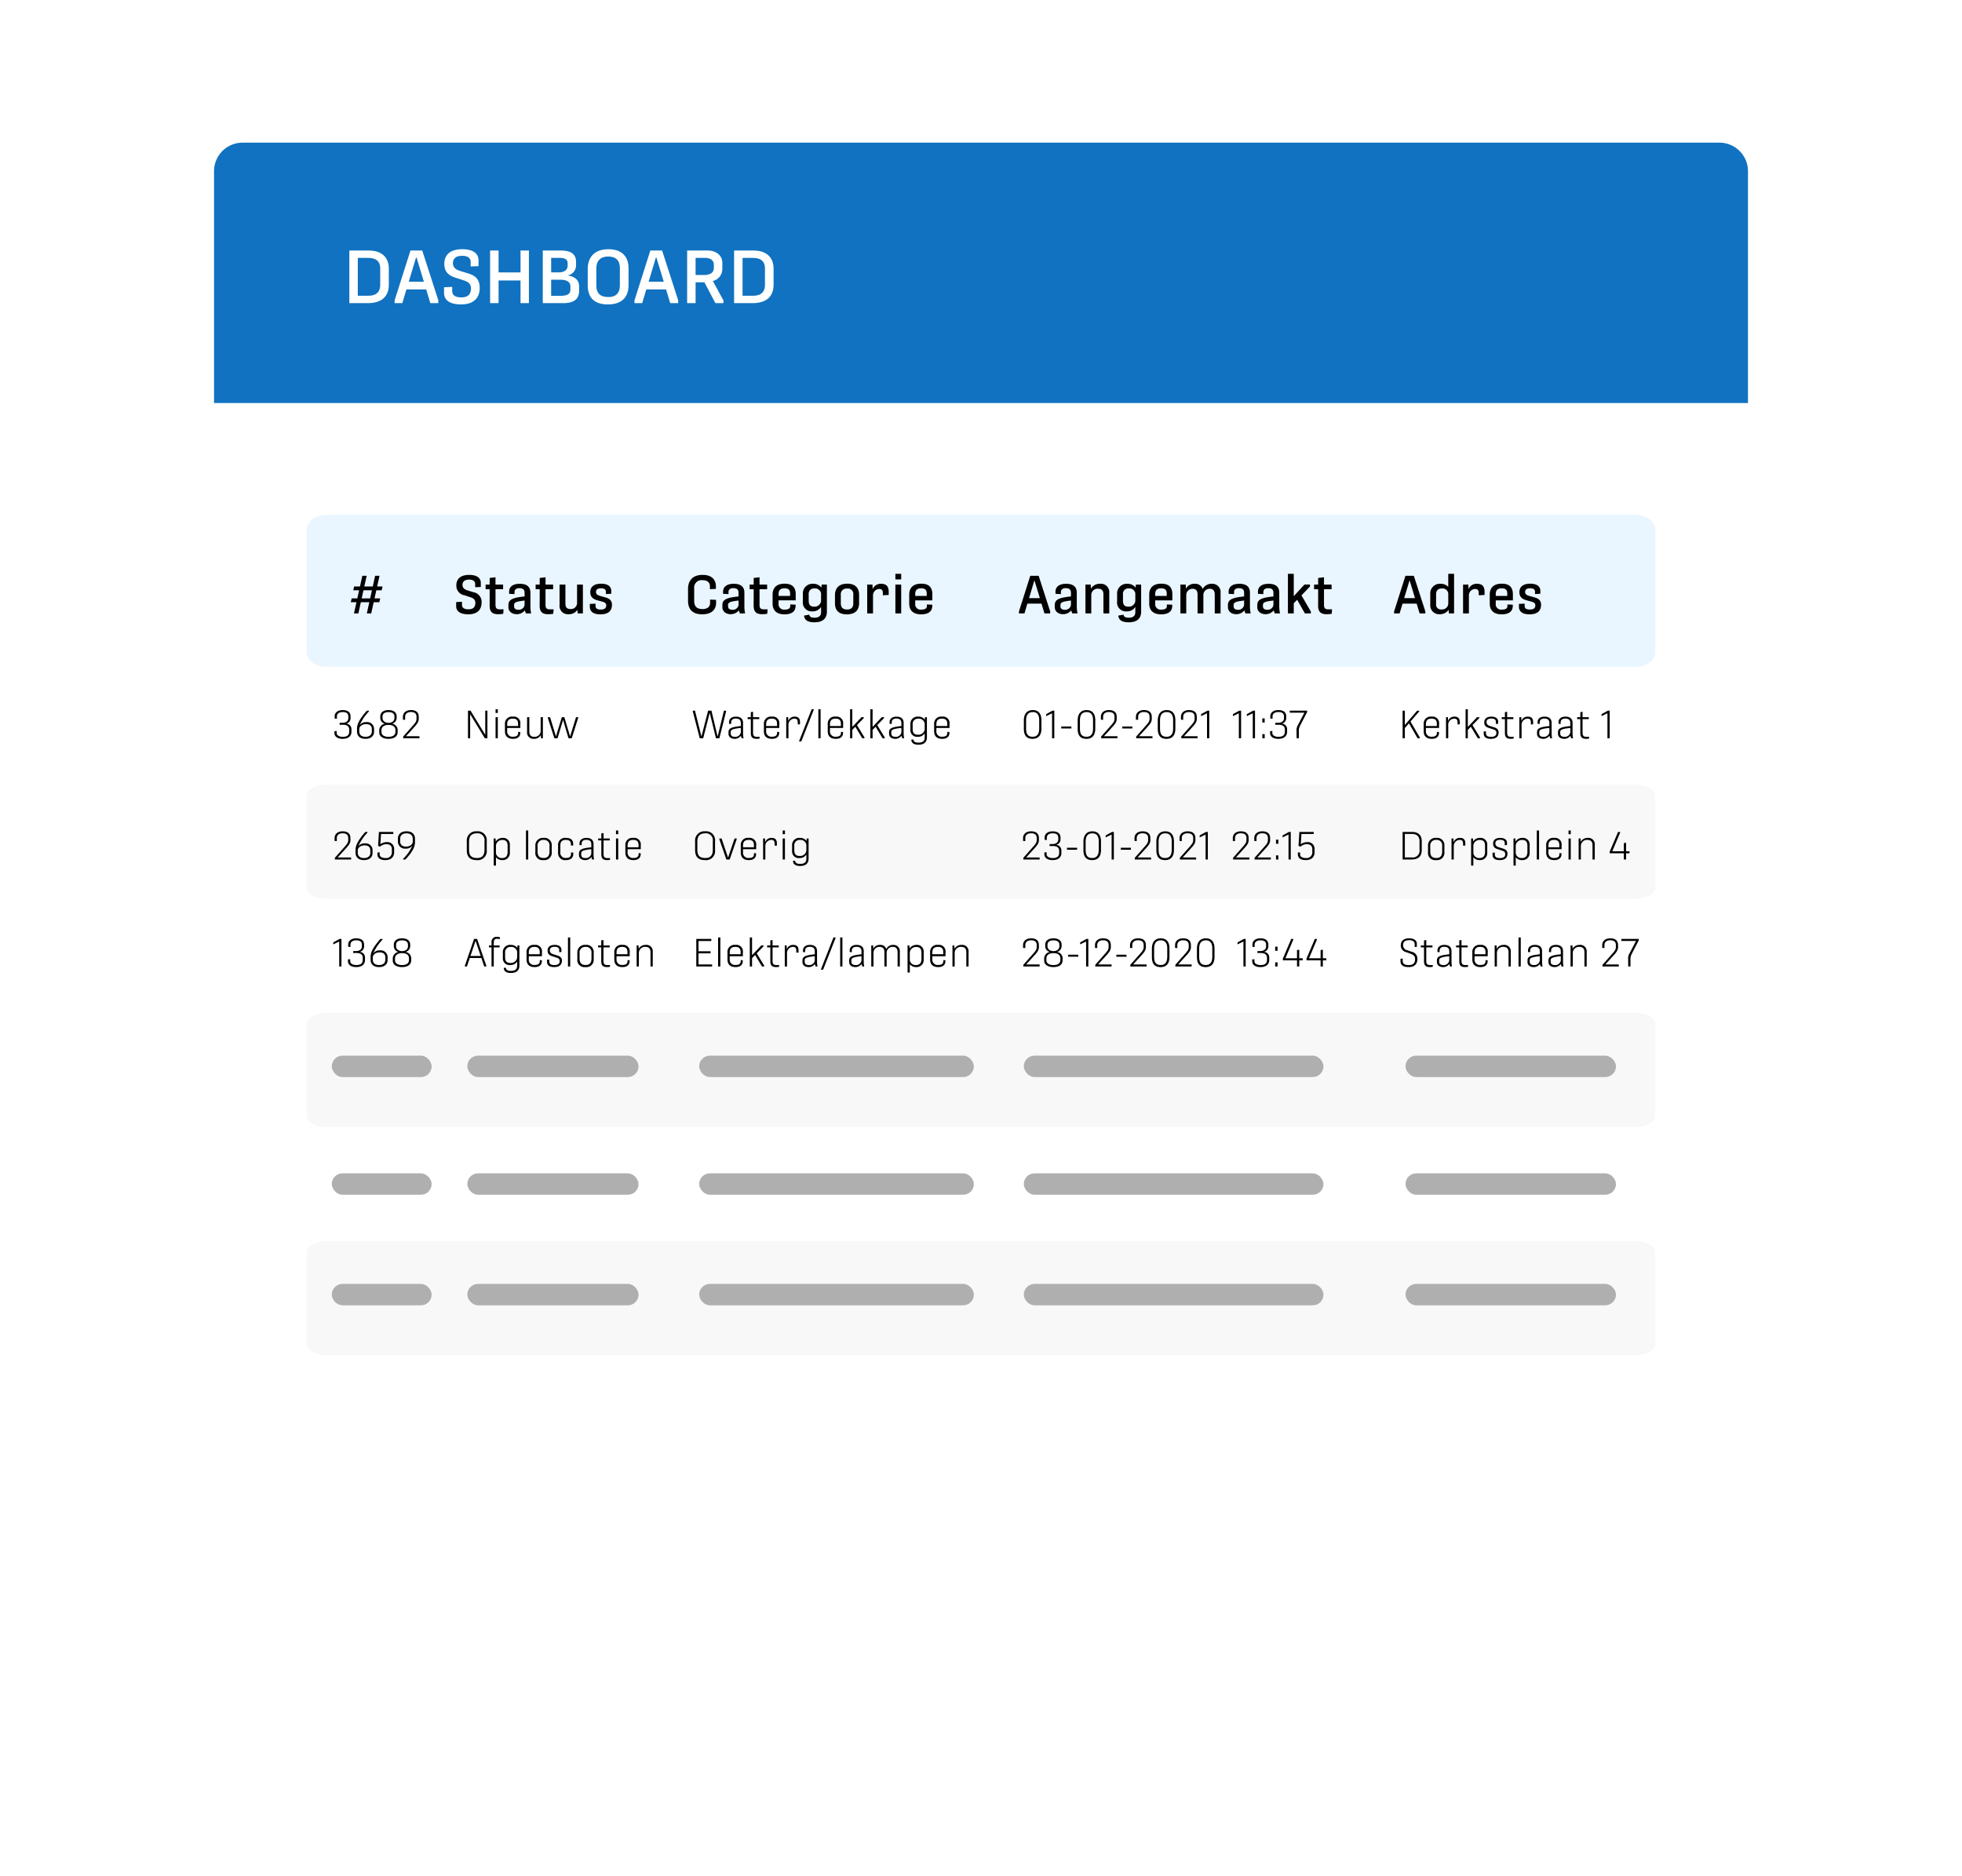 <svg xmlns="http://www.w3.org/2000/svg" xmlns:xlink="http://www.w3.org/1999/xlink" width="550" height="526" viewBox="0 0 550 526">
  <defs>
    <filter id="Rectangle_19" x="0" y="0" width="550" height="526" filterUnits="userSpaceOnUse">
      <feOffset dy="20" input="SourceAlpha"/>
      <feGaussianBlur stdDeviation="20" result="blur"/>
      <feFlood flood-opacity="0.161"/>
      <feComposite operator="in" in2="blur"/>
      <feComposite in="SourceGraphic"/>
    </filter>
  </defs>
  <g id="Sign_in" data-name="Sign in" transform="translate(-100 -1415)">
    <g transform="matrix(1, 0, 0, 1, 100, 1415)" filter="url(#Rectangle_19)">
      <rect id="Rectangle_19-2" data-name="Rectangle 19" width="430" height="406" rx="8" transform="translate(60 40)" fill="#fff"/>
    </g>
    <path id="Rectangle_18" data-name="Rectangle 18" d="M8,0H422a8,8,0,0,1,8,8V73H0V8A8,8,0,0,1,8,0Z" transform="translate(160 1455)" fill="#1072c0"/>
    <path id="DASHBOARD" d="M7.056,0C11.7,0,13-2.541,13-5.208V-9.66c0-2.667-1.449-5.1-5.754-5.1H1.932V0Zm.126-12.684c2.457,0,3.4,1.155,3.4,2.961v4.536c0,1.953-.966,3.108-3.36,3.108H4.3V-12.7ZM16.779,0l1.155-3.843h5.544L24.633,0H26.88V-.777L22.365-14.763h-3.3L14.616-.756V0Zm3.843-12.789h.147l2.058,6.783H18.585Zm17.85,8.547c0-2.5-1.26-3.486-3.171-4.074L32.97-9.03c-1.323-.42-2.016-1.071-2-2.247.021-1.092.693-1.995,2.6-1.995,1.848,0,2.373.882,2.373,1.722v1.26l2.205-.084v-1.638c0-1.449-.966-3.108-4.557-3.108s-5.04,1.743-5.04,4.1c0,1.974.924,3.192,3.129,3.885L34-6.384c1.365.441,2.016,1.008,2.016,2.289,0,1.218-.5,2.478-2.667,2.478-2.1,0-2.583-.882-2.583-1.827V-4.557l-2.289.1V-2.9c0,1.449.819,3.255,4.809,3.255,3.653,0,5.186-1.993,5.186-4.6ZM43.764,0V-6.363h6.153V0h2.352V-14.763H49.917V-8.61H43.764v-6.153H41.391V0ZM61.908,0c2.394,0,4.431-.756,4.431-3.4V-4.7c0-1.848-1.281-2.751-3.087-3.045v-.063a2.834,2.834,0,0,0,2.226-2.835v-.966c0-2.184-1.491-3.15-4.3-3.15H56.154V0Zm-1.26-12.7c1.743,0,2.478.378,2.478,1.575v.609c0,1.008-.693,1.89-2.52,1.89h-2.1V-12.7Zm.42,6.132c2.079,0,2.835.819,2.835,1.89v.8c0,1.512-1.134,1.827-3,1.827h-2.4V-6.573ZM80.2-5.082v-4.7c0-2.709-1.344-5.334-5.628-5.334-4.41,0-5.817,2.772-5.817,5.523V-5c0,2.919,1.344,5.355,5.628,5.355C78.981.357,80.2-2.373,80.2-5.082Zm-9.03.042V-9.7c0-1.995.945-3.36,3.339-3.36,2.436,0,3.255,1.407,3.255,3.234v4.809c0,1.932-.861,3.3-3.192,3.3-2.479-.005-3.4-1.183-3.4-3.323ZM84.021,0l1.155-3.843H90.72L91.875,0h2.247V-.777L89.607-14.763h-3.3L81.858-.756V0Zm3.843-12.789h.147l2.058,6.783H85.827ZM106.806,0V-.756l-2.982-5.46a3.449,3.449,0,0,0,2.667-3.4v-1.638c0-2.163-1.722-3.507-4.221-3.507H96.621V0h2.373V-5.838h2.478L104.538,0ZM98.994-12.7h2.52c1.743,0,2.6.777,2.6,1.911v.882c0,1.554-1.344,2.016-2.751,2.016H98.994ZM114.912,0c4.641,0,5.943-2.541,5.943-5.208V-9.66c0-2.667-1.449-5.1-5.754-5.1h-5.313V0Zm.126-12.684c2.457,0,3.4,1.155,3.4,2.961v4.536c0,1.953-.966,3.108-3.36,3.108h-2.919V-12.7Z" transform="translate(196 1500)" fill="#fff"/>
    <g id="Sign_in-2" data-name="Sign in" transform="translate(202 -5)">
      <g id="table" transform="translate(-202 8)">
        <path id="Path_1295" data-name="Path 1295" d="M5.447,0H372.592c3.008,0,5.447,1.836,5.447,4.1V38.548c0,2.265-2.439,4.1-5.447,4.1H5.447C2.439,42.648,0,40.812,0,38.548V4.1C0,1.836,2.439,0,5.447,0Z" transform="translate(185.98 1556.352)" fill="#eaf6ff"/>
        <path id="_Status_Categorie_Aangemaakt_Adres" data-name="#      Status      Categorie       Aangemaakt     Adres" d="M2.46,0l.69-3.135H5.52L4.83,0H6.06l.69-3.135H8.34l.24-1.08H6.99l.5-2.265H9l.24-1.08H7.725l.66-2.985H7.155L6.495-7.56H4.125l.66-2.985H3.57L2.91-7.56H1.275l-.24,1.08H2.67L2.16-4.215H.585L.33-3.135H1.92L1.23,0Zm.93-4.215.5-2.265H6.26l-.5,2.265ZM37-3.03a2.721,2.721,0,0,0-2.26-2.91l-1.665-.51c-.945-.3-1.44-.765-1.425-1.605.015-.78.5-1.425,1.86-1.425,1.32,0,1.695.63,1.695,1.23v.9l1.575-.06V-8.58c0-1.035-.69-2.22-3.255-2.22s-3.6,1.245-3.6,2.925A2.682,2.682,0,0,0,32.16-5.1l1.65.54c.975.315,1.44.72,1.44,1.635,0,.87-.36,1.77-1.9,1.77-1.5,0-1.845-.63-1.845-1.305v-.8l-1.635.075v1.11c0,1.035.585,2.325,3.435,2.325C35.91.255,37-1.17,37-3.03ZM43.065.1l.1-1.245H42.12c-.855,0-1.215-.315-1.215-1.245v-4.4h2.13v-1.3H40.9V-10.14l-1.635.2v1.86H38.13v1.3h1.14l-.015,4.59c0,1.38.42,2.415,2.385,2.415a9.207,9.207,0,0,0,1.425-.12ZM50.9,0a9.355,9.355,0,0,1-.21-1.95v-3.9c0-1.23-.615-2.46-2.97-2.46-1.965,0-3,.855-3,2.22v.6l1.515.075v-.6c0-.63.435-1.065,1.365-1.065,1.155,0,1.455.57,1.455,1.3v1.02c-3.375.345-4.53.885-4.53,2.4v.645c0,.96.765,1.935,2.385,1.935A2.924,2.924,0,0,0,49.14-.855,4.766,4.766,0,0,0,49.425,0ZM46.11-1.965V-2.4c0-.78.93-.975,2.94-1.215v1.26A1.621,1.621,0,0,1,47.37-1.02C46.455-1.02,46.11-1.44,46.11-1.965ZM57.09.1l.1-1.245H56.14c-.855,0-1.215-.315-1.215-1.245v-4.4h2.13v-1.3H54.93V-10.14l-1.635.2v1.86h-1.14v1.3H53.3L53.28-2.19c0,1.38.42,2.415,2.385,2.415A9.207,9.207,0,0,0,57.09.1ZM63.855-1l.09,1H65.4V-8.085H63.765v5.22A1.705,1.705,0,0,1,63.2-1.659a1.7,1.7,0,0,1-1.262.429c-1.245,0-1.44-.72-1.44-1.635v-5.22H58.86v5.67a2.34,2.34,0,0,0,.633,1.933A2.34,2.34,0,0,0,61.4.225,2.8,2.8,0,0,0,63.855-1Zm9.69-1.44c0-1.065-.54-1.68-1.8-2.04l-1.5-.42c-.735-.21-1.17-.48-1.17-1.125,0-.57.33-1.02,1.41-1.02.96,0,1.365.36,1.365.975v.645l1.5-.09v-.84c0-1.035-.765-1.98-2.835-1.98-1.965,0-3.045.87-3.045,2.355,0,1.035.42,1.86,1.92,2.28l1.41.39c.87.24,1.14.51,1.14,1.08,0,.615-.345,1.14-1.5,1.14-1.215,0-1.5-.4-1.5-1.11v-.54l-1.6.075v.78c0,1.02.585,2.145,2.97,2.145,2.26,0,3.235-1.025,3.235-2.7Zm29.19-.435v-.93l-1.68-.075v.915c0,.8-.435,1.74-2.1,1.74-1.725,0-2.355-.84-2.355-2.34v-3.44a2.07,2.07,0,0,1,.595-1.726,2.07,2.07,0,0,1,1.73-.584c1.74,0,2.085.975,2.085,1.755v.76l1.68-.075v-.69c0-1.41-.69-3.24-3.735-3.24-3.12,0-4.08,1.98-4.08,3.945v3.3c0,2.07.93,3.81,3.96,3.81,3.255.005,3.9-1.945,3.9-3.13ZM110.88,0a9.354,9.354,0,0,1-.21-1.95v-3.9c0-1.23-.615-2.46-2.97-2.46-1.965,0-3,.855-3,2.22v.6l1.515.075v-.6c0-.63.435-1.065,1.365-1.065,1.155,0,1.455.57,1.455,1.3v1.02c-3.375.345-4.53.885-4.53,2.4v.645c0,.96.765,1.935,2.385,1.935a2.924,2.924,0,0,0,2.235-1.08A4.766,4.766,0,0,0,109.41,0ZM106.1-1.965V-2.4c0-.78.93-.975,2.94-1.215v1.26a1.621,1.621,0,0,1-1.68,1.335C106.44-1.02,106.1-1.44,106.1-1.965ZM117.08.1l.1-1.245h-1.05c-.855,0-1.215-.315-1.215-1.245V-6.78h2.13v-1.3h-2.13V-10.14l-1.635.2v1.86h-1.14v1.3h1.14l-.015,4.59c0,1.38.42,2.415,2.385,2.415A9.207,9.207,0,0,0,117.075.1Zm7.95-2.22v-.33l-1.5-.075v.4c0,.6-.315,1.05-1.545,1.05a1.516,1.516,0,0,1-1.291-.423,1.516,1.516,0,0,1-.434-1.287v-.88h4.8V-5.385c0-1.755-.795-2.955-3.12-2.955-2.385,0-3.36,1.29-3.36,3.03V-2.7c0,1.44.72,2.955,3.345,2.955,2.23,0,3.1-.99,3.1-2.37Zm-4.77-3.27c0-1.005.345-1.65,1.71-1.65,1.185,0,1.515.615,1.515,1.425v.71H120.26Zm12-1.845a2.823,2.823,0,0,0-2.34-1.08,2.706,2.706,0,0,0-2.1.818,2.706,2.706,0,0,0-.753,2.122v2.01a2.471,2.471,0,0,0,.655,2.025,2.471,2.471,0,0,0,1.985.765,2.764,2.764,0,0,0,2.46-1.245V-.39c0,.93-.435,1.59-1.845,1.59-1,0-1.35-.255-1.47-.855l-1.47.27c.15,1.05.765,1.875,2.94,1.875,2.715,0,3.48-1.455,3.48-2.97V-8.085h-1.47ZM128.7-3.57V-5.355a1.482,1.482,0,0,1,.414-1.214,1.482,1.482,0,0,1,1.206-.436,1.693,1.693,0,0,1,1.845,1.365v2.19a1.828,1.828,0,0,1-1.9,1.56C128.955-1.86,128.7-2.7,128.7-3.57Zm14.13.66V-5.25c0-1.455-.675-3.09-3.33-3.09-2.7,0-3.435,1.71-3.435,3.2v2.3c0,1.59.69,3.1,3.33,3.1,2.835,0,3.435-1.7,3.435-3.17Zm-5.13.03v-2.3a1.6,1.6,0,0,1,.456-1.329,1.6,1.6,0,0,1,1.329-.456,1.515,1.515,0,0,1,1.288.434A1.515,1.515,0,0,1,141.2-5.24v2.37c0,.96-.36,1.77-1.71,1.77S137.7-1.785,137.7-2.88ZM146.73,0V-4.965a1.788,1.788,0,0,1,.475-1.319,1.788,1.788,0,0,1,1.28-.571c.765,0,1.005.4,1.005,1.23v.54l1.635-.09v-.87c0-1.26-.435-2.265-2.13-2.265a2.443,2.443,0,0,0-2.37,1.5l-.045-1.275H145.1V0Zm7.9-9.54V-11.1H153v1.56Zm0,9.54V-8.085H153V0Zm8.7-2.115v-.33l-1.5-.075v.4c0,.6-.315,1.05-1.545,1.05a1.516,1.516,0,0,1-1.291-.423,1.516,1.516,0,0,1-.434-1.287v-.88h4.8V-5.385c0-1.755-.795-2.955-3.12-2.955-2.385,0-3.36,1.29-3.36,3.03V-2.7c0,1.44.72,2.955,3.345,2.955,2.24,0,3.11-.99,3.11-2.37Zm-4.77-3.27c0-1.005.345-1.65,1.71-1.65,1.185,0,1.515.615,1.515,1.425v.71H158.56ZM189.18,0,190-2.745h3.96L194.79,0h1.6V-.555l-3.225-9.99H190.81L187.635-.54V0Zm2.745-9.135h.1L193.5-4.29h-3.03ZM204.06,0a9.355,9.355,0,0,1-.21-1.95v-3.9c0-1.23-.615-2.46-2.97-2.46-1.965,0-3,.855-3,2.22v.6l1.515.075v-.6c0-.63.435-1.065,1.365-1.065,1.155,0,1.455.57,1.455,1.3v1.02c-3.375.345-4.53.885-4.53,2.4v.645c0,.96.765,1.935,2.385,1.935A2.924,2.924,0,0,0,202.3-.855,4.767,4.767,0,0,0,202.59,0Zm-4.785-1.965V-2.4c0-.78.93-.975,2.94-1.215v1.26a1.621,1.621,0,0,1-1.68,1.335C199.62-1.02,199.275-1.44,199.275-1.965ZM207.915,0V-5.25a1.767,1.767,0,0,1,.591-1.238,1.767,1.767,0,0,1,1.3-.442c1.29,0,1.515.81,1.515,1.665V0h1.635V-5.685a2.351,2.351,0,0,0-.652-1.928,2.351,2.351,0,0,0-1.913-.7,2.843,2.843,0,0,0-2.58,1.38l-.045-1.155H206.28V0ZM220.35-7.23a2.823,2.823,0,0,0-2.34-1.08,2.706,2.706,0,0,0-2.1.818,2.706,2.706,0,0,0-.753,2.122v2.01a2.471,2.471,0,0,0,.655,2.025A2.471,2.471,0,0,0,217.8-.57a2.764,2.764,0,0,0,2.46-1.245V-.39c0,.93-.435,1.59-1.845,1.59-1,0-1.35-.255-1.47-.855l-1.47.27c.15,1.05.765,1.875,2.94,1.875,2.715,0,3.48-1.455,3.48-2.97V-8.085h-1.47ZM216.8-3.57V-5.355a1.482,1.482,0,0,1,.414-1.214,1.482,1.482,0,0,1,1.206-.436A1.693,1.693,0,0,1,220.26-5.64v2.19a1.828,1.828,0,0,1-1.9,1.56c-1.31.03-1.565-.81-1.565-1.68ZM230.61-2.115v-.33l-1.5-.075v.4c0,.6-.315,1.05-1.545,1.05a1.516,1.516,0,0,1-1.291-.423,1.516,1.516,0,0,1-.434-1.287v-.88h4.8V-5.385c0-1.755-.795-2.955-3.12-2.955-2.385,0-3.36,1.29-3.36,3.03V-2.7c0,1.44.72,2.955,3.345,2.955C229.74.255,230.61-.735,230.61-2.115Zm-4.77-3.27c0-1.005.345-1.65,1.71-1.65,1.185,0,1.515.615,1.515,1.425v.71H225.84ZM234.54,0V-5.2a1.746,1.746,0,0,1,.538-1.225,1.746,1.746,0,0,1,1.247-.485c1.14,0,1.38.81,1.38,1.635V0h1.635V-5.2a1.736,1.736,0,0,1,.535-1.228,1.736,1.736,0,0,1,1.25-.482c1.155,0,1.4.81,1.4,1.665V0h1.635V-5.685a2.33,2.33,0,0,0-.611-1.893A2.33,2.33,0,0,0,241.7-8.31a2.782,2.782,0,0,0-2.55,1.47,2.2,2.2,0,0,0-2.265-1.47,2.621,2.621,0,0,0-2.445,1.38l-.045-1.155H232.9V0ZM252.6,0a9.355,9.355,0,0,1-.21-1.95v-3.9c0-1.23-.615-2.46-2.97-2.46-1.965,0-3,.855-3,2.22v.6l1.515.075v-.6c0-.63.435-1.065,1.365-1.065,1.155,0,1.455.57,1.455,1.3v1.02c-3.375.345-4.53.885-4.53,2.4v.645c0,.96.765,1.935,2.385,1.935a2.924,2.924,0,0,0,2.235-1.08A4.768,4.768,0,0,0,251.13,0Zm-4.785-1.965V-2.4c0-.78.93-.975,2.94-1.215v1.26a1.621,1.621,0,0,1-1.68,1.335C248.16-1.02,247.815-1.44,247.815-1.965ZM260.82,0a9.354,9.354,0,0,1-.21-1.95v-3.9c0-1.23-.615-2.46-2.97-2.46-1.965,0-3,.855-3,2.22v.6l1.515.075v-.6c0-.63.435-1.065,1.365-1.065,1.155,0,1.455.57,1.455,1.3v1.02c-3.375.345-4.53.885-4.53,2.4v.645c0,.96.765,1.935,2.385,1.935a2.924,2.924,0,0,0,2.235-1.08A4.766,4.766,0,0,0,259.35,0Zm-4.785-1.965V-2.4c0-.78.93-.975,2.94-1.215v1.26A1.621,1.621,0,0,1,257.3-1.02C256.38-1.02,256.035-1.44,256.035-1.965Zm13.185-5.58V-8.1h-1.545l-3,3.27V-11.1H263.04V0h1.635V-2.85l.96-.975L267.8,0h1.665V-.54L266.84-5.055Zm6.09,7.65.105-1.245h-1.05c-.855,0-1.215-.315-1.215-1.245v-4.4h2.13v-1.3h-2.13V-10.14l-1.635.2v1.86h-1.14v1.3h1.14L271.5-2.19c0,1.38.42,2.415,2.385,2.415a9.207,9.207,0,0,0,1.425-.12ZM294.345,0l.825-2.745h3.96L299.955,0h1.605V-.555l-3.225-9.99H295.98L292.8-.54V0Zm2.745-9.135h.1l1.47,4.845h-3.03ZM308.085-1l.09,1h1.44V-11.1H307.98v3.66a2.846,2.846,0,0,0-2.145-.87,2.7,2.7,0,0,0-2.124.793,2.7,2.7,0,0,0-.771,2.132v2.91a2.5,2.5,0,0,0,.733,1.989,2.5,2.5,0,0,0,2,.711A2.948,2.948,0,0,0,308.085-1Zm-3.51-1.65V-5.29c0-1.065.435-1.71,1.71-1.71a1.59,1.59,0,0,1,1.7,1.455V-2.62a1.737,1.737,0,0,1-1.9,1.5,1.346,1.346,0,0,1-1.139-.39,1.346,1.346,0,0,1-.371-1.145ZM313.77,0V-4.965a1.788,1.788,0,0,1,.475-1.319,1.788,1.788,0,0,1,1.28-.571c.765,0,1.005.4,1.005,1.23v.54l1.635-.09v-.87c0-1.26-.435-2.265-2.13-2.265a2.443,2.443,0,0,0-2.37,1.5l-.045-1.275h-1.485V0Zm12.3-2.115v-.33l-1.5-.075v.4c0,.6-.315,1.05-1.545,1.05a1.516,1.516,0,0,1-1.291-.423A1.516,1.516,0,0,1,321.3-2.78v-.88h4.8V-5.385c0-1.755-.8-2.955-3.12-2.955-2.385,0-3.36,1.29-3.36,3.03V-2.7c0,1.44.72,2.955,3.345,2.955,2.235,0,3.105-.99,3.105-2.37Zm-4.77-3.27c0-1.005.345-1.65,1.71-1.65,1.185,0,1.515.615,1.515,1.425v.71H321.3ZM334-2.445c0-1.065-.54-1.68-1.8-2.04l-1.5-.42c-.735-.21-1.17-.48-1.17-1.125,0-.57.33-1.02,1.41-1.02.96,0,1.365.36,1.365.975v.645l1.5-.09v-.84c0-1.035-.765-1.98-2.835-1.98-1.965,0-3.045.87-3.045,2.355,0,1.035.42,1.86,1.92,2.28l1.41.39c.87.24,1.14.51,1.14,1.08,0,.615-.345,1.14-1.5,1.14-1.215,0-1.5-.4-1.5-1.11v-.54l-1.6.075v.78c0,1.02.585,2.145,2.97,2.145,2.26,0,3.235-1.02,3.235-2.7Z" transform="translate(198 1584)"/>
        <path id="Path_1292" data-name="Path 1292" d="M5.447,0H372.592c3.008,0,5.447,1.378,5.447,3.077V28.923c0,1.7-2.439,3.077-5.447,3.077H5.447C2.439,32,0,30.622,0,28.923V3.077C0,1.378,2.439,0,5.447,0Z" transform="translate(185.98 1632)" fill="#f8f8f8"/>
        <path id="Path_1293" data-name="Path 1293" d="M5.447,0H372.592c3.008,0,5.447,1.378,5.447,3.077V28.923c0,1.7-2.439,3.077-5.447,3.077H5.447C2.439,32,0,30.622,0,28.923V3.077C0,1.378,2.439,0,5.447,0Z" transform="translate(185.98 1696)" fill="#f8f8f8"/>
        <path id="Path_1294" data-name="Path 1294" d="M5.447,0H372.592c3.008,0,5.447,1.378,5.447,3.077V28.923c0,1.7-2.439,3.077-5.447,3.077H5.447C2.439,32,0,30.622,0,28.923V3.077C0,1.378,2.439,0,5.447,0Z" transform="translate(185.98 1760)" fill="#f8f8f8"/>
        <path id="_3682" data-name="3682" d="M5.522-1.837v-.649A1.555,1.555,0,0,0,4.07-4.1v-.022a1.524,1.524,0,0,0,1.2-1.463v-.539c0-.858-.429-1.771-2.233-1.771-1.43,0-2.222.77-2.222,1.749v.627l.627.044v-.66c0-.627.473-1.21,1.628-1.21,1.21,0,1.584.506,1.584,1.32v.385c0,.7-.517,1.309-1.628,1.309H2.233l-.044.55h.935c1.353,0,1.771.583,1.771,1.386v.473C4.895-.976,4.455-.4,3.069-.4,2.09-.4,1.375-.822,1.375-1.482v-.55l-.627.044v.506c0,.968.814,1.65,2.3,1.65C4.95.165,5.522-.88,5.522-1.837Zm6.336.033v-.737a1.918,1.918,0,0,0-.62-1.491A1.918,1.918,0,0,0,9.7-4.521a2.1,2.1,0,0,0-1.881.88,12.86,12.86,0,0,1,2.607-3.883v-.2h-.6C7.788-5.368,7.084-4.026,7.084-2.64v.726C7.084-.8,7.744.165,9.46.165c1.8,0,2.4-1.089,2.4-1.965ZM7.711-1.936v-.616c0-.682.682-1.4,1.914-1.4,1.056,0,1.606.473,1.606,1.452v.583c0,.891-.583,1.507-1.738,1.507C8.162-.407,7.711-1.1,7.711-1.936Zm10.769.165v-.616a1.851,1.851,0,0,0-1.54-1.694V-4.1a1.681,1.681,0,0,0,1.254-1.518V-6.16c0-1.056-.847-1.738-2.3-1.738-1.408,0-2.288.693-2.288,1.771v.539A1.629,1.629,0,0,0,14.861-4.1v.022A1.929,1.929,0,0,0,13.31-2.343v.693c0,1.067.946,1.815,2.585,1.815C17.468.165,18.48-.5,18.48-1.771ZM14.234-5.643v-.385c0-.891.627-1.3,1.661-1.3,1.089,0,1.672.4,1.672,1.232v.451c0,.726-.6,1.331-1.639,1.331C14.839-4.312,14.234-4.972,14.234-5.643Zm-.3,3.9v-.528c0-.935.781-1.474,1.969-1.474S17.85-3.256,17.85-2.3v.473C17.85-.9,17.157-.4,15.9-.4c-1.13,0-1.966-.451-1.966-1.342ZM24.585,0V-.572H20.812L22.7-2.651c1.089-1.188,1.7-1.826,1.683-2.849l-.011-.616C24.365-6.963,23.9-7.9,22.2-7.9c-1.441,0-2.255.814-2.255,1.892v.8l.627.044v-.847c0-.77.528-1.342,1.595-1.342,1.188,0,1.595.528,1.595,1.364V-5.5c0,.858-.374,1.21-1.518,2.508L20.02-.473V0Z" transform="translate(193 1619)"/>
        <path id="Water_lekkage" data-name="Water/lekkage" d="M3.124,0,4.917-7h.066L6.7,0h.957l1.88-7.5v-.231h-.6L7.2-.594H7.139l-1.7-7.139H4.5L2.662-.594H2.6L.825-7.733H.22v.253L2.156,0ZM14.443,0A6.386,6.386,0,0,1,14.3-1.364v-3c0-.737-.374-1.694-2-1.694-1.221,0-1.936.627-1.936,1.562v.44l.6.044v-.407c0-.7.429-1.1,1.3-1.1,1.122,0,1.408.561,1.408,1.287v.814c-2.409.242-3.454.561-3.454,1.672v.539c0,.671.517,1.375,1.771,1.375a2.116,2.116,0,0,0,1.7-.869,3.1,3.1,0,0,0,.231.7Zm-3.6-1.32v-.451c0-.7.836-.9,2.827-1.122V-1.65a1.531,1.531,0,0,1-1.6,1.25c-.867,0-1.221-.337-1.221-.92ZM18.9.1l.064-.5H18.2c-.715,0-1.1-.242-1.1-1.133V-5.357h1.738V-5.9H17.1V-7.425l-.627.11V-5.9h-.891v.539h.891v3.85c0,1.023.3,1.672,1.595,1.672A4.731,4.731,0,0,0,18.9.1Zm5.533-1.617v-.231l-.583-.044v.253c0,.649-.308,1.111-1.452,1.111a1.478,1.478,0,0,1-1.22-.434,1.478,1.478,0,0,1-.41-1.228v-.792h3.685V-3.96a1.834,1.834,0,0,0-.508-1.576,1.834,1.834,0,0,0-1.571-.524,1.955,1.955,0,0,0-1.634.517,1.955,1.955,0,0,0-.6,1.606v2.013c0,.9.385,2.09,2.266,2.09,1.493,0,2.024-.782,2.024-1.684ZM20.768-3.872c0-.99.341-1.628,1.606-1.628,1.144,0,1.452.638,1.452,1.43v.638H20.768ZM27.027,0V-3.674a1.7,1.7,0,0,1,.438-1.27A1.7,1.7,0,0,1,28.688-5.5c.715,0,.946.352.946,1.155v.473l.627-.033v-.627c0-.88-.341-1.529-1.507-1.529A1.829,1.829,0,0,0,26.972-4.84L26.939-5.9H26.4V0Zm3.6.891,3.55-9.031h-.649L29.975.891ZM36.036,0V-8.14h-.627V0Zm6.292-1.518v-.231l-.583-.044v.253c0,.649-.308,1.111-1.452,1.111a1.478,1.478,0,0,1-1.218-.434,1.478,1.478,0,0,1-.41-1.227v-.792H42.35V-3.96a1.834,1.834,0,0,0-.508-1.576,1.834,1.834,0,0,0-1.571-.524,1.955,1.955,0,0,0-1.634.517,1.955,1.955,0,0,0-.6,1.606v2.013c0,.9.385,2.09,2.266,2.09C41.8.165,42.328-.616,42.328-1.518ZM38.665-3.872c0-.99.341-1.628,1.606-1.628,1.144,0,1.452.638,1.452,1.43v.638H38.665Zm9.482-1.793V-5.9H47.5L44.924-3.179V-8.14H44.3V0h.627V-2.343l.847-.88L47.718,0h.616V-.231l-2.1-3.454Zm5.687,0V-5.9h-.649L50.611-3.179V-8.14h-.627V0h.627V-2.343l.847-.88L53.4,0h.616V-.231l-2.1-3.454ZM59.455,0a6.386,6.386,0,0,1-.143-1.364v-3c0-.737-.374-1.694-2-1.694-1.221,0-1.936.627-1.936,1.562v.44l.6.044v-.407c0-.7.429-1.1,1.3-1.1,1.122,0,1.408.561,1.408,1.287v.814c-2.409.242-3.454.561-3.454,1.672v.539c0,.671.517,1.375,1.771,1.375A2.116,2.116,0,0,0,58.707-.7a3.1,3.1,0,0,0,.231.7Zm-3.6-1.32v-.451c0-.7.836-.9,2.827-1.122V-1.65a1.531,1.531,0,0,1-1.6,1.25c-.869,0-1.221-.337-1.221-.92Zm9.416-3.894a2.248,2.248,0,0,0-1.87-.847,1.994,1.994,0,0,0-1.593.556,1.994,1.994,0,0,0-.6,1.578v1.518a1.856,1.856,0,0,0,.563,1.5,1.856,1.856,0,0,0,1.516.5,2.117,2.117,0,0,0,1.925-.99V-.253c0,.9-.407,1.485-1.749,1.485-.979,0-1.331-.3-1.43-.913l-.583.088c.055.715.451,1.408,2.013,1.408,1.947,0,2.376-1.111,2.376-2.057V-5.9H65.3ZM61.842-2.585V-3.817a1.485,1.485,0,0,1,.4-1.222,1.485,1.485,0,0,1,1.2-.45,1.641,1.641,0,0,1,1.771,1.353v1.661A1.743,1.743,0,0,1,63.4-.99C62.062-.957,61.842-1.782,61.842-2.585ZM72.149-1.518v-.231l-.583-.044v.253c0,.649-.308,1.111-1.452,1.111A1.478,1.478,0,0,1,68.9-.863a1.478,1.478,0,0,1-.41-1.227v-.792h3.685V-3.96a1.834,1.834,0,0,0-.508-1.576,1.834,1.834,0,0,0-1.571-.524,1.955,1.955,0,0,0-1.634.517,1.955,1.955,0,0,0-.6,1.606v2.013c0,.9.385,2.09,2.266,2.09C71.621.165,72.149-.616,72.149-1.518ZM68.486-3.872c0-.99.341-1.628,1.606-1.628,1.144,0,1.452.638,1.452,1.43v.638H68.486Z" transform="translate(294 1619)"/>
        <path id="_01-02-2021_11:37" data-name="01-02-2021  11:37" d="M5.94-2.7V-5.1c0-1.511-.64-2.8-2.409-2.8-1.859,0-2.519,1.342-2.519,2.882v2.354C1.012-.97,1.628.163,3.454.163,5.368.165,5.94-1.177,5.94-2.7Zm-4.3-.077V-5.005c0-1.408.5-2.332,1.892-2.332,1.32,0,1.782.957,1.782,2.244v2.332c0,1.43-.484,2.343-1.848,2.343S1.639-1.21,1.639-2.772ZM7.26-6.754v.55L8.921-7V0h.627V-7.733H9.042Zm7.073,4.015V-3.3H11.495v.561Zm6.7.044V-5.1c0-1.507-.638-2.794-2.409-2.794C16.764-7.9,16.1-6.556,16.1-5.016v2.354c0,1.694.616,2.827,2.442,2.827,1.918,0,2.49-1.342,2.49-2.865Zm-4.3-.077V-5.005c0-1.408.5-2.332,1.892-2.332,1.32,0,1.782.957,1.782,2.244v2.332c0,1.43-.484,2.343-1.848,2.343s-1.828-.792-1.828-2.354ZM27.247,0V-.572H23.474l1.892-2.079c1.089-1.188,1.7-1.826,1.683-2.849l-.011-.616C27.027-6.963,26.565-7.9,24.86-7.9c-1.441,0-2.255.814-2.255,1.892v.8l.627.044v-.847c0-.77.528-1.342,1.595-1.342,1.188,0,1.6.528,1.6,1.364V-5.5c0,.858-.374,1.21-1.518,2.508L22.682-.473V0Zm4.18-2.739V-3.3H28.589v.561ZM37.07,0V-.572H33.3l1.892-2.079C36.281-3.839,36.9-4.477,36.875-5.5l-.011-.616C36.85-6.963,36.388-7.9,34.683-7.9c-1.441,0-2.255.814-2.255,1.892v.8l.627.044v-.847c0-.77.528-1.342,1.6-1.342,1.188,0,1.6.528,1.6,1.364V-5.5c0,.858-.374,1.21-1.518,2.508L32.505-.473V0Zm6.413-2.7V-5.1c0-1.507-.638-2.794-2.409-2.794-1.859,0-2.519,1.342-2.519,2.882v2.354c0,1.694.616,2.827,2.442,2.827C42.911.165,43.483-1.177,43.483-2.7Zm-4.3-.077V-5.005c0-1.408.495-2.332,1.892-2.332,1.32,0,1.782.957,1.782,2.244v2.332c0,1.43-.484,2.343-1.848,2.343s-1.827-.792-1.827-2.354ZM49.7,0V-.572H45.925l1.892-2.079c1.089-1.188,1.7-1.826,1.683-2.849l-.011-.616c-.011-.847-.473-1.782-2.178-1.782-1.441,0-2.255.814-2.255,1.892v.8l.627.044v-.847c0-.77.528-1.342,1.6-1.342,1.188,0,1.6.528,1.6,1.364V-5.5c0,.858-.374,1.21-1.518,2.508L45.133-.473V0Zm1-6.754v.55L52.361-7V0h.627V-7.733h-.506Zm8.921,0v.55L61.282-7V0h.627V-7.733H61.4Zm3.9,0v.55L65.182-7V0h.627V-7.733H65.3Zm5,2.343V-5.566h-.66v1.155ZM68.53,0V-1.155h-.66V0Zm6.281-1.837v-.649A1.555,1.555,0,0,0,73.359-4.1v-.022a1.524,1.524,0,0,0,1.2-1.463v-.539c0-.858-.429-1.771-2.233-1.771-1.43,0-2.222.77-2.222,1.749v.627l.627.044v-.66c0-.627.473-1.21,1.628-1.21,1.21,0,1.584.506,1.584,1.32v.385c0,.7-.517,1.309-1.628,1.309h-.792l-.044.55h.935c1.353,0,1.771.583,1.771,1.386v.473c0,.946-.44,1.518-1.826,1.518-.979,0-1.694-.418-1.694-1.078v-.55l-.627.044v.506c0,.968.814,1.65,2.3,1.65C74.239.165,74.811-.88,74.811-1.837ZM78.1,0V-1.87a3.117,3.117,0,0,1,.231-1.419l2.09-4.059v-.385H75.548v.572h4.1L77.737-3.5a2.753,2.753,0,0,0-.286,1.463L77.473,0Z" transform="translate(386 1619)"/>
        <path id="Kerkstraat_1" data-name="Kerkstraat 1" d="M1.815,0V-2.838L2.97-4.18,5.379,0H6V-.231L3.4-4.686,5.83-7.5v-.231H5.269l-3.454,4v-4H1.188V0Zm9.57-1.518v-.231L10.8-1.793v.253c0,.649-.308,1.111-1.452,1.111A1.478,1.478,0,0,1,8.131-.864,1.478,1.478,0,0,1,7.722-2.09v-.792h3.685V-3.96A1.834,1.834,0,0,0,10.9-5.536,1.834,1.834,0,0,0,9.328-6.06a1.955,1.955,0,0,0-1.634.517,1.955,1.955,0,0,0-.6,1.605v2.013c0,.9.385,2.09,2.266,2.09C10.857.165,11.385-.616,11.385-1.518ZM7.722-3.872c0-.99.341-1.628,1.606-1.628,1.144,0,1.452.638,1.452,1.43v.638H7.722ZM13.981,0V-3.674a1.7,1.7,0,0,1,.438-1.27A1.7,1.7,0,0,1,15.642-5.5c.715,0,.946.352.946,1.155v.473l.627-.033v-.627c0-.88-.341-1.529-1.507-1.529A1.829,1.829,0,0,0,13.926-4.84L13.893-5.9h-.539V0Zm8.712-5.665V-5.9h-.649L19.47-3.179V-8.14h-.627V0h.627V-2.343l.847-.88L22.264,0h.616V-.231l-2.1-3.454ZM28.1-1.672c0-.627-.33-1.1-1.221-1.386l-1.2-.374c-.561-.176-.968-.462-.968-1.122,0-.484.3-.968,1.331-.968.946,0,1.3.352,1.3.979V-4l.627-.066v-.671c0-.561-.451-1.32-1.9-1.32-1.265,0-1.991.572-1.991,1.617,0,.671.231,1.21,1.265,1.54l1.166.374c.748.231.968.473.968,1.078,0,.473-.3,1.056-1.463,1.056-1.232,0-1.463-.462-1.463-1.122v-.429l-.627.044v.528c0,.7.3,1.54,1.991,1.54C27.368.165,28.1-.451,28.1-1.672ZM32.285.1l.066-.5h-.759c-.715,0-1.1-.242-1.1-1.133V-5.357H32.23V-5.9H30.492V-7.425l-.627.11V-5.9h-.891v.539h.891v3.85c0,1.023.3,1.672,1.595,1.672A4.731,4.731,0,0,0,32.285.1ZM34.54,0V-3.674a1.7,1.7,0,0,1,.437-1.27A1.7,1.7,0,0,1,36.2-5.5c.715,0,.946.352.946,1.155v.473l.627-.033v-.627c0-.88-.341-1.529-1.507-1.529A1.829,1.829,0,0,0,34.485-4.84L34.452-5.9h-.539V0ZM43.1,0a6.386,6.386,0,0,1-.143-1.364v-3c0-.737-.374-1.694-2-1.694-1.221,0-1.936.627-1.936,1.562v.44l.6.044v-.407c0-.7.429-1.1,1.3-1.1,1.122,0,1.408.561,1.408,1.287v.814c-2.409.242-3.454.561-3.454,1.672v.539c0,.671.517,1.375,1.771,1.375A2.116,2.116,0,0,0,42.35-.7a3.1,3.1,0,0,0,.231.7ZM39.5-1.32v-.451c0-.7.836-.9,2.827-1.122V-1.65a1.531,1.531,0,0,1-1.6,1.25C39.853-.4,39.5-.737,39.5-1.32ZM48.972,0a6.386,6.386,0,0,1-.143-1.364v-3c0-.737-.374-1.694-2-1.694-1.221,0-1.936.627-1.936,1.562v.44l.6.044v-.407c0-.7.429-1.1,1.3-1.1,1.122,0,1.408.561,1.408,1.287v.814c-2.409.242-3.454.561-3.454,1.672v.539c0,.671.517,1.375,1.771,1.375A2.116,2.116,0,0,0,48.224-.7a3.1,3.1,0,0,0,.231.7Zm-3.6-1.32v-.451c0-.7.836-.9,2.827-1.122V-1.65A1.531,1.531,0,0,1,46.6-.4c-.873,0-1.225-.337-1.225-.92ZM53.427.1l.066-.5h-.759c-.715,0-1.1-.242-1.1-1.133V-5.357h1.738V-5.9H51.634V-7.425l-.627.11V-5.9h-.891v.539h.891v3.85c0,1.023.3,1.672,1.6,1.672A4.731,4.731,0,0,0,53.427.1Zm3.52-6.853v.55L58.608-7V0h.627V-7.733h-.506Z" transform="translate(492 1619)"/>
        <path id="Nieuw" d="M1.793,0V-6.7h.033L5.907,0h.726V-7.733H6.028v6.71H6L1.9-7.733H1.188V0ZM9.548-7.095V-8.14H8.921V-7.1ZM9.548,0V-5.9H8.921V0ZM15.84-1.518v-.231l-.583-.044v.253c0,.649-.308,1.111-1.452,1.111a1.478,1.478,0,0,1-1.218-.434,1.478,1.478,0,0,1-.41-1.227v-.792h3.685V-3.96a1.834,1.834,0,0,0-.508-1.576,1.834,1.834,0,0,0-1.571-.524,1.955,1.955,0,0,0-1.634.517,1.955,1.955,0,0,0-.6,1.605v2.013c0,.9.385,2.09,2.266,2.09C15.312.165,15.84-.616,15.84-1.518ZM12.177-3.872c0-.99.341-1.628,1.606-1.628,1.144,0,1.452.638,1.452,1.43v.638H12.177Zm9.427,3L21.648,0h.539V-5.9H21.56V-2a1.663,1.663,0,0,1-.539,1.166,1.663,1.663,0,0,1-1.21.434c-1.221,0-1.43-.759-1.43-1.584V-5.9h-.627v4.1a1.775,1.775,0,0,0,.5,1.439,1.775,1.775,0,0,0,1.429.526A2.121,2.121,0,0,0,21.6-.869ZM26.3,0l1.53-5.093h.033L29.359,0h.913l1.8-5.665V-5.9h-.6L29.843-.583H29.8L28.193-5.9h-.7L25.872-.583h-.044L24.2-5.9h-.616v.253L25.4,0Z" transform="translate(230 1619)"/>
        <path id="_2659" data-name="2659" d="M5.434,0V-.572H1.661L3.553-2.651C4.642-3.839,5.258-4.477,5.236-5.5l-.011-.616C5.214-6.963,4.752-7.9,3.047-7.9,1.606-7.9.792-7.084.792-6.006v.8l.627.044v-.847c0-.77.528-1.342,1.6-1.342,1.188,0,1.6.528,1.6,1.364V-5.5c0,.858-.374,1.21-1.518,2.508L.869-.473V0ZM11.44-1.8v-.737a1.918,1.918,0,0,0-2.156-1.98,2.1,2.1,0,0,0-1.881.88A12.86,12.86,0,0,1,10.01-7.524v-.2H9.4C7.37-5.368,6.666-4.026,6.666-2.64v.726C6.666-.8,7.326.165,9.042.165,10.846.165,11.44-.924,11.44-1.8ZM7.293-1.936v-.616c0-.682.682-1.4,1.914-1.4,1.056,0,1.606.473,1.606,1.452v.583c0,.891-.583,1.507-1.738,1.507C7.744-.407,7.293-1.1,7.293-1.936Zm6.325-2.343.187-2.882h3.443v-.572H13.222L12.991-3.85l.517.275A2.631,2.631,0,0,1,15.3-4.3c1.177,0,1.551.671,1.551,1.419v.737a1.6,1.6,0,0,1-1.8,1.738c-.946,0-1.617-.352-1.617-1.012V-2l-.627.044v.539c0,.968.77,1.584,2.178,1.584,1.892,0,2.5-1.122,2.5-2.178V-2.9a1.878,1.878,0,0,0-2.112-1.969A3.012,3.012,0,0,0,13.618-4.279ZM20.647,0c2.079-2.222,2.684-3.586,2.684-4.928v-.88c0-1.111-.66-2.1-2.365-2.1-1.826,0-2.42,1.111-2.42,1.991v.825a1.972,1.972,0,0,0,2.178,2.046,2.1,2.1,0,0,0,1.881-.88A11.158,11.158,0,0,1,20-.2V0ZM19.173-5.137v-.671c0-.891.583-1.529,1.76-1.529,1.32,0,1.771.715,1.771,1.551v.77c0,.682-.671,1.4-1.9,1.4C19.723-3.619,19.173-4.158,19.173-5.137Z" transform="translate(193 1653)"/>
        <path id="Overig" d="M6.446-2.662V-5.137A2.493,2.493,0,0,0,3.674-7.9,2.581,2.581,0,0,0,.858-5.049v2.42C.858-.979,1.551.165,3.6.165A2.528,2.528,0,0,0,6.446-2.662ZM1.485-2.739v-2.3c0-1.364.572-2.3,2.189-2.3A1.929,1.929,0,0,1,5.819-5.126v2.4c0,1.386-.528,2.31-2.1,2.31C2.035-.418,1.485-1.221,1.485-2.739ZM10.549,0l1.958-5.665V-5.9h-.594l-1.8,5.313h-.044L8.272-5.9H7.656v.253L9.625,0Zm7.4-1.518v-.231l-.583-.044v.253c0,.649-.308,1.111-1.452,1.111A1.478,1.478,0,0,1,14.289-2.09v-.792h3.685V-3.96a1.834,1.834,0,0,0-2.079-2.1,1.955,1.955,0,0,0-2.233,2.123v2.013c0,.9.385,2.09,2.266,2.09C17.424.165,17.952-.616,17.952-1.518ZM14.289-3.872c0-.99.341-1.628,1.606-1.628,1.144,0,1.452.638,1.452,1.43v.638H14.289ZM20.548,0V-3.674A1.7,1.7,0,0,1,22.209-5.5c.715,0,.946.352.946,1.155v.473l.627-.033v-.627c0-.88-.341-1.529-1.507-1.529A1.829,1.829,0,0,0,20.493-4.84L20.46-5.9h-.539V0Zm5.489-7.095V-8.14H25.41v1.045Zm0,7.095V-5.9H25.41V0ZM32.1-5.214a2.248,2.248,0,0,0-1.87-.847,1.994,1.994,0,0,0-2.189,2.134v1.518a1.856,1.856,0,0,0,2.079,2,2.117,2.117,0,0,0,1.925-.99V-.253c0,.9-.407,1.485-1.749,1.485-.979,0-1.331-.3-1.43-.913l-.583.088c.055.715.451,1.408,2.013,1.408C32.241,1.815,32.67.7,32.67-.242V-5.9h-.55ZM28.666-2.585V-3.817a1.485,1.485,0,0,1,1.606-1.672,1.641,1.641,0,0,1,1.771,1.353v1.661A1.743,1.743,0,0,1,30.228-.99C28.886-.957,28.666-1.782,28.666-2.585Z" transform="translate(294 1653)"/>
        <path id="Dorpsplein_4" data-name="Dorpsplein 4" d="M3.652,0c2.255,0,2.9-1.2,2.9-2.684V-5.115c0-1.474-.715-2.618-2.827-2.618H1.188V0Zm.077-7.172c1.6,0,2.2.814,2.2,2.068V-2.75A1.893,1.893,0,0,1,3.773-.583H1.815V-7.172ZM12.9-2.09V-3.872a2.019,2.019,0,0,0-2.266-2.189A2.1,2.1,0,0,0,8.316-3.8v1.738A1.983,1.983,0,0,0,10.56.165,2.058,2.058,0,0,0,12.9-2.09Zm-3.96-.143V-3.707A1.566,1.566,0,0,1,10.637-5.5a1.5,1.5,0,0,1,1.639,1.716v1.562c0,1-.374,1.8-1.617,1.8C9.339-.418,8.943-1.122,8.943-2.233ZM15.532,0V-3.674A1.7,1.7,0,0,1,17.193-5.5c.715,0,.946.352.946,1.155v.473l.627-.033v-.627c0-.88-.341-1.529-1.507-1.529A1.829,1.829,0,0,0,15.477-4.84L15.444-5.9H14.9V0Zm5.489,1.705V-.627a2.17,2.17,0,0,0,1.771.792,1.974,1.974,0,0,0,2.123-2.134V-4.037a1.86,1.86,0,0,0-2.024-2.024,2.225,2.225,0,0,0-1.936,1.023L20.922-5.9h-.528v7.6Zm0-3.454V-3.993a1.728,1.728,0,0,1,1.771-1.485c1.265-.033,1.5.814,1.5,1.617v1.782c0,.913-.374,1.672-1.551,1.672A1.612,1.612,0,0,1,21.021-1.749Zm9.559.077c0-.627-.33-1.1-1.221-1.386l-1.2-.374c-.561-.176-.968-.462-.968-1.122,0-.484.3-.968,1.331-.968.946,0,1.3.352,1.3.979V-4l.627-.066v-.671c0-.561-.451-1.32-1.9-1.32-1.265,0-1.991.572-1.991,1.617,0,.671.231,1.21,1.265,1.54l1.166.374c.748.231.968.473.968,1.078,0,.473-.3,1.056-1.463,1.056-1.232,0-1.463-.462-1.463-1.122v-.429L26.4-1.9v.528c0,.7.3,1.54,1.991,1.54C29.843.165,30.58-.451,30.58-1.672ZM32.9,1.705V-.627a2.17,2.17,0,0,0,1.771.792A1.974,1.974,0,0,0,36.8-1.969V-4.037a1.86,1.86,0,0,0-2.024-2.024,2.225,2.225,0,0,0-1.936,1.023L32.8-5.9h-.528v7.6Zm0-3.454V-3.993a1.728,1.728,0,0,1,1.771-1.485c1.265-.033,1.5.814,1.5,1.617v1.782c0,.913-.374,1.672-1.551,1.672A1.612,1.612,0,0,1,32.9-1.749ZM39.435,0V-8.14h-.627V0Zm6.292-1.518v-.231l-.583-.044v.253c0,.649-.308,1.111-1.452,1.111A1.478,1.478,0,0,1,42.064-2.09v-.792h3.685V-3.96a1.834,1.834,0,0,0-2.079-2.1,1.955,1.955,0,0,0-2.233,2.123v2.013c0,.9.385,2.09,2.266,2.09C45.2.165,45.727-.616,45.727-1.518ZM42.064-3.872c0-.99.341-1.628,1.606-1.628,1.144,0,1.452.638,1.452,1.43v.638H42.064Zm6.259-3.223V-8.14H47.7v1.045Zm0,7.095V-5.9H47.7V0Zm2.838,0V-3.9a1.71,1.71,0,0,1,1.8-1.6c1.254,0,1.463.748,1.463,1.584V0h.627V-4.092A1.782,1.782,0,0,0,53.1-6.061a2.182,2.182,0,0,0-1.991,1.1L51.073-5.9h-.539V0ZM63.833,0V-1.738H64.8V-2.31h-.968v-2.4l-.627.11V-2.31H59.961L62.15-7.5v-.231h-.561L59.246-2.222v.484h3.96V0Z" transform="translate(492 1653)"/>
        <path id="Op_locatie" data-name="Op locatie" d="M6.446-2.662V-5.137A2.493,2.493,0,0,0,3.674-7.9,2.581,2.581,0,0,0,.858-5.049v2.42C.858-.979,1.551.165,3.6.165A2.528,2.528,0,0,0,6.446-2.662ZM1.485-2.739v-2.3c0-1.364.572-2.3,2.189-2.3A1.929,1.929,0,0,1,5.819-5.126v2.4c0,1.386-.528,2.31-2.1,2.31C2.035-.418,1.485-1.221,1.485-2.739ZM9.031,1.705V-.627A2.17,2.17,0,0,0,10.8.165a1.974,1.974,0,0,0,2.123-2.134V-4.037A1.86,1.86,0,0,0,10.9-6.061,2.225,2.225,0,0,0,8.965-5.038L8.932-5.9H8.4v7.6Zm0-3.454V-3.993A1.728,1.728,0,0,1,10.8-5.478c1.265-.033,1.5.814,1.5,1.617v1.782c0,.913-.374,1.672-1.551,1.672A1.612,1.612,0,0,1,9.031-1.749ZM18.073,0V-8.14h-.627V0Zm6.589-2.09V-3.872A2.019,2.019,0,0,0,22.4-6.061,2.1,2.1,0,0,0,20.075-3.8v1.738A1.983,1.983,0,0,0,22.319.165,2.058,2.058,0,0,0,24.662-2.09ZM20.7-2.233V-3.707A1.566,1.566,0,0,1,22.4-5.5a1.5,1.5,0,0,1,1.639,1.716v1.562c0,1-.374,1.8-1.617,1.8C21.1-.418,20.7-1.122,20.7-2.233Zm10,.693v-.4l-.627-.044v.418c0,.649-.352,1.133-1.4,1.133a1.469,1.469,0,0,1-1.6-1.661V-3.872c0-.99.33-1.628,1.562-1.628,1.078,0,1.419.528,1.419,1.276v.33l.627-.033V-4.3c0-1.034-.495-1.76-2.046-1.76a1.94,1.94,0,0,0-2.189,2.123v2.013A1.946,1.946,0,0,0,28.677.165C30.14.165,30.7-.638,30.7-1.54ZM36.531,0a6.386,6.386,0,0,1-.143-1.364v-3c0-.737-.374-1.694-2-1.694-1.221,0-1.936.627-1.936,1.562v.44l.6.044v-.407c0-.7.429-1.1,1.3-1.1,1.122,0,1.408.561,1.408,1.287v.814c-2.409.242-3.454.561-3.454,1.672v.539c0,.671.517,1.375,1.771,1.375A2.116,2.116,0,0,0,35.783-.7a3.1,3.1,0,0,0,.231.7Zm-3.6-1.32v-.451c0-.7.836-.9,2.827-1.122V-1.65A1.531,1.531,0,0,1,34.155-.4C33.286-.4,32.934-.737,32.934-1.32ZM40.986.1,41.052-.4h-.759c-.715,0-1.1-.242-1.1-1.133V-5.357h1.738V-5.9H39.193V-7.425l-.627.11V-5.9h-.891v.539h.891v3.85c0,1.023.3,1.672,1.595,1.672A4.731,4.731,0,0,0,40.986.1Zm2.321-7.194V-8.14H42.68v1.045Zm0,7.095V-5.9H42.68V0ZM49.6-1.518v-.231l-.583-.044v.253c0,.649-.308,1.111-1.452,1.111A1.478,1.478,0,0,1,45.936-2.09v-.792h3.685V-3.96a1.834,1.834,0,0,0-2.079-2.1,1.955,1.955,0,0,0-2.233,2.123v2.013c0,.9.385,2.09,2.266,2.09C49.071.165,49.6-.616,49.6-1.518ZM45.936-3.872c0-.99.341-1.628,1.606-1.628,1.144,0,1.452.638,1.452,1.43v.638H45.936Z" transform="translate(230 1653)"/>
        <path id="_23-01-2021_22:15" data-name="23-01-2021  22:15" d="M5.434,0V-.572H1.661L3.553-2.651C4.642-3.839,5.258-4.477,5.236-5.5l-.011-.616C5.214-6.963,4.752-7.9,3.047-7.9,1.606-7.9.792-7.084.792-6.006v.8l.627.044v-.847c0-.77.528-1.342,1.6-1.342,1.188,0,1.6.528,1.6,1.364V-5.5c0,.858-.374,1.21-1.518,2.508L.869-.473V0Zm6.1-1.837v-.649A1.555,1.555,0,0,0,10.087-4.1v-.022a1.524,1.524,0,0,0,1.2-1.463v-.539c0-.858-.429-1.771-2.233-1.771-1.43,0-2.222.77-2.222,1.749v.627l.627.044v-.66c0-.627.473-1.21,1.628-1.21,1.21,0,1.584.506,1.584,1.32v.385c0,.7-.517,1.309-1.628,1.309H8.25l-.044.55h.935c1.353,0,1.771.583,1.771,1.386v.473c0,.946-.44,1.518-1.826,1.518-.979,0-1.694-.418-1.694-1.078v-.55l-.627.044v.506c0,.968.814,1.65,2.3,1.65,1.9,0,2.474-1.048,2.474-2.005Zm4.4-.9V-3.3H13.1v.561Zm6.7.044V-5.1c0-1.511-.634-2.8-2.4-2.8-1.859,0-2.519,1.342-2.519,2.882v2.354c0,1.694.616,2.827,2.442,2.827,1.914,0,2.486-1.34,2.486-2.863Zm-4.3-.077V-5.005c0-1.408.5-2.332,1.892-2.332,1.32,0,1.782.957,1.782,2.244v2.332c0,1.43-.484,2.343-1.848,2.343s-1.823-.792-1.823-2.354Zm5.621-3.982v.55L25.616-7V0h.627V-7.733h-.5Zm7.073,4.015V-3.3H28.193v.561ZM36.674,0V-.572H32.9l1.892-2.079C35.882-3.839,36.5-4.477,36.476-5.5l-.011-.616c-.011-.847-.473-1.782-2.178-1.782-1.441,0-2.255.814-2.255,1.892v.8l.627.044v-.847c0-.77.528-1.342,1.6-1.342,1.188,0,1.6.528,1.6,1.364V-5.5c0,.858-.374,1.21-1.518,2.508L32.109-.473V0Zm6.413-2.7V-5.1c0-1.507-.638-2.794-2.409-2.794-1.859,0-2.519,1.342-2.519,2.882v2.354c0,1.694.616,2.827,2.442,2.827,1.914,0,2.486-1.346,2.486-2.869Zm-4.3-.077V-5.005c0-1.408.495-2.332,1.892-2.332,1.32,0,1.782.957,1.782,2.244v2.332c0,1.43-.484,2.343-1.848,2.343s-1.827-.792-1.827-2.354ZM49.3,0V-.572H45.529l1.892-2.079C48.51-3.839,49.126-4.477,49.1-5.5l-.011-.616C49.082-6.963,48.62-7.9,46.915-7.9c-1.441,0-2.255.814-2.255,1.892v.8l.627.044v-.847c0-.77.528-1.342,1.6-1.342,1.188,0,1.6.528,1.6,1.364V-5.5c0,.858-.374,1.21-1.518,2.508L44.737-.473V0Zm1-6.754v.55L51.961-7V0h.627V-7.733h-.506ZM64.229,0V-.572H60.456l1.892-2.079c1.089-1.188,1.705-1.826,1.683-2.849l-.011-.616c-.011-.847-.473-1.782-2.178-1.782-1.441,0-2.255.814-2.255,1.892v.8l.627.044v-.847c0-.77.528-1.342,1.6-1.342,1.188,0,1.6.528,1.6,1.364V-5.5c0,.858-.374,1.21-1.518,2.508L59.664-.473V0Zm6.017,0V-.572H66.473l1.892-2.079C69.454-3.839,70.07-4.477,70.048-5.5l-.011-.616c-.011-.847-.473-1.782-2.178-1.782-1.441,0-2.255.814-2.255,1.892v.8l.627.044v-.847c0-.77.528-1.342,1.6-1.342,1.188,0,1.6.528,1.6,1.364V-5.5c0,.858-.374,1.21-1.518,2.508L65.681-.473V0Zm2.112-4.411V-5.566H71.7v1.155Zm0,4.411V-1.155H71.7V0Zm1.188-6.754v.55L75.207-7V0h.627V-7.733h-.506Zm5.093,2.475.187-2.882h3.443v-.572H78.243L78.012-3.85l.517.275A2.631,2.631,0,0,1,80.322-4.3c1.177,0,1.551.671,1.551,1.419v.737a1.6,1.6,0,0,1-.481,1.3,1.6,1.6,0,0,1-1.319.436c-.946,0-1.617-.352-1.617-1.012V-2l-.627.044v.539c0,.968.77,1.584,2.178,1.584,1.892,0,2.5-1.122,2.5-2.178V-2.9a1.878,1.878,0,0,0-.594-1.48A1.878,1.878,0,0,0,80.4-4.869a3.012,3.012,0,0,0-1.756.59Z" transform="translate(386 1653)"/>
        <path id="_1368" data-name="1368" d="M.429-6.754v.55L2.09-7V0h.627V-7.733H2.211ZM9.317-1.837v-.649A1.555,1.555,0,0,0,7.865-4.1v-.022a1.524,1.524,0,0,0,1.2-1.463v-.539c0-.858-.429-1.771-2.233-1.771-1.43,0-2.222.77-2.222,1.749v.627l.627.044v-.66c0-.627.473-1.21,1.628-1.21,1.21,0,1.584.506,1.584,1.32v.385c0,.7-.517,1.309-1.628,1.309H6.028l-.044.55h.935C8.272-3.784,8.69-3.2,8.69-2.4v.473c0,.946-.44,1.518-1.826,1.518-.979,0-1.694-.418-1.694-1.078v-.55l-.627.044v.506c0,.968.814,1.65,2.3,1.65C8.745.165,9.317-.88,9.317-1.837Zm6.336.033v-.737a1.918,1.918,0,0,0-.618-1.488A1.918,1.918,0,0,0,13.5-4.521a2.1,2.1,0,0,0-1.881.88,12.86,12.86,0,0,1,2.607-3.883v-.2h-.6c-2.035,2.354-2.739,3.7-2.739,5.082v.726c0,1.111.66,2.079,2.376,2.079,1.8,0,2.39-1.087,2.39-1.963Zm-4.147-.132v-.616c0-.682.682-1.4,1.914-1.4,1.056,0,1.606.473,1.606,1.452v.583c0,.891-.583,1.507-1.738,1.507-1.331,0-1.782-.69-1.782-1.526Zm10.769.165v-.616a1.851,1.851,0,0,0-1.54-1.694V-4.1a1.681,1.681,0,0,0,1.254-1.518V-6.16c0-1.056-.847-1.738-2.3-1.738-1.407,0-2.289.7-2.289,1.771v.539A1.629,1.629,0,0,0,18.656-4.1v.022A1.929,1.929,0,0,0,17.1-2.343v.693c0,1.067.946,1.815,2.585,1.815,1.578,0,2.59-.665,2.59-1.936ZM18.029-5.643v-.385c0-.891.627-1.3,1.661-1.3,1.089,0,1.672.4,1.672,1.232v.451c0,.726-.6,1.331-1.639,1.331C18.634-4.312,18.029-4.972,18.029-5.643Zm-.3,3.9v-.528c0-.935.781-1.474,1.969-1.474s1.947.484,1.947,1.441v.473C21.648-.9,20.955-.4,19.7-.4c-1.132,0-1.968-.447-1.968-1.338Z" transform="translate(193 1683)"/>
        <path id="Elektra_lampen" data-name="Elektra/lampen" d="M5.621,0V-.583H1.815v-3.1H5.192v-.583H1.815V-7.15H5.4v-.583H1.188V0Zm2.31,0V-8.14H7.3V0Zm6.292-1.518v-.231l-.583-.044v.253c0,.649-.308,1.111-1.452,1.111A1.478,1.478,0,0,1,10.97-.863a1.478,1.478,0,0,1-.41-1.227v-.792h3.685V-3.96a1.834,1.834,0,0,0-.508-1.576,1.834,1.834,0,0,0-1.571-.524,1.955,1.955,0,0,0-1.634.517,1.955,1.955,0,0,0-.6,1.605v2.013c0,.9.385,2.09,2.266,2.09C13.695.165,14.223-.616,14.223-1.518ZM10.56-3.872c0-.99.341-1.628,1.606-1.628,1.144,0,1.452.638,1.452,1.43v.638H10.56Zm9.482-1.793V-5.9h-.649L16.819-3.179V-8.14h-.627V0h.627V-2.343l.847-.88L19.613,0h.616V-.231l-2.1-3.454ZM24.365.1l.066-.5h-.759c-.715,0-1.1-.242-1.1-1.133V-5.357H24.31V-5.9H22.572V-7.425l-.627.11V-5.9h-.891v.539h.891v3.85c0,1.023.3,1.672,1.6,1.672A4.731,4.731,0,0,0,24.365.1ZM26.62,0V-3.674a1.7,1.7,0,0,1,.438-1.27A1.7,1.7,0,0,1,28.281-5.5c.715,0,.946.352.946,1.155v.473l.627-.033v-.627c0-.88-.341-1.529-1.507-1.529A1.829,1.829,0,0,0,26.565-4.84L26.532-5.9h-.539V0Zm8.558,0a6.386,6.386,0,0,1-.143-1.364v-3c0-.737-.374-1.694-2-1.694-1.221,0-1.936.627-1.936,1.562v.44l.6.044v-.407c0-.7.429-1.1,1.3-1.1,1.122,0,1.408.561,1.408,1.287v.814c-2.409.242-3.454.561-3.454,1.672v.539c0,.671.517,1.375,1.771,1.375A2.116,2.116,0,0,0,34.43-.7a3.1,3.1,0,0,0,.231.7Zm-3.6-1.32v-.451c0-.7.836-.9,2.827-1.122V-1.65A1.531,1.531,0,0,1,32.8-.4c-.867,0-1.219-.337-1.219-.92ZM36.74.891,40.293-8.14h-.649L36.091.891ZM42.152,0V-8.14h-.627V0Zm6.116,0a6.386,6.386,0,0,1-.143-1.364v-3c0-.737-.374-1.694-2-1.694-1.221,0-1.936.627-1.936,1.562v.44l.6.044v-.407c0-.7.429-1.1,1.3-1.1,1.122,0,1.408.561,1.408,1.287v.814c-2.409.242-3.454.561-3.454,1.672v.539c0,.671.517,1.375,1.771,1.375A2.116,2.116,0,0,0,47.52-.7a3.1,3.1,0,0,0,.231.7Zm-3.6-1.32v-.451c0-.7.836-.9,2.827-1.122V-1.65a1.531,1.531,0,0,1-1.6,1.25c-.869,0-1.221-.337-1.221-.92ZM50.864,0V-3.9a1.634,1.634,0,0,1,.516-1.159A1.634,1.634,0,0,1,52.569-5.5c1.133,0,1.353.748,1.353,1.551V0h.627V-3.9a1.645,1.645,0,0,1,.523-1.16,1.645,1.645,0,0,1,1.193-.44c1.122,0,1.353.748,1.353,1.584V0h.627V-4.092a1.763,1.763,0,0,0-.464-1.414A1.763,1.763,0,0,0,56.4-6.061a2.094,2.094,0,0,0-1.958,1.177A1.664,1.664,0,0,0,52.7-6.061a1.991,1.991,0,0,0-1.892,1.1L50.776-5.9h-.539V0ZM61.039,1.705V-.627A2.17,2.17,0,0,0,62.81.165a1.974,1.974,0,0,0,1.555-.576,1.974,1.974,0,0,0,.568-1.558V-4.037A1.86,1.86,0,0,0,64.4-5.524a1.86,1.86,0,0,0-1.487-.537,2.225,2.225,0,0,0-1.936,1.023L60.94-5.9h-.528V1.7Zm0-3.454V-3.993A1.728,1.728,0,0,1,62.81-5.478c1.265-.033,1.5.814,1.5,1.617v1.782c0,.913-.374,1.672-1.551,1.672a1.612,1.612,0,0,1-1.72-1.342Zm9.988.231v-.231l-.583-.044v.253c0,.649-.308,1.111-1.452,1.111a1.478,1.478,0,0,1-1.218-.434,1.478,1.478,0,0,1-.41-1.227v-.792h3.685V-3.96a1.834,1.834,0,0,0-.508-1.576A1.834,1.834,0,0,0,68.97-6.06a1.955,1.955,0,0,0-1.634.517,1.955,1.955,0,0,0-.6,1.606v2.013c0,.9.385,2.09,2.266,2.09,1.5,0,2.024-.782,2.024-1.684ZM67.364-3.872c0-.99.341-1.628,1.606-1.628,1.144,0,1.452.638,1.452,1.43v.638H67.364ZM73.623,0V-3.9a1.71,1.71,0,0,1,1.8-1.6c1.254,0,1.463.748,1.463,1.584V0h.627V-4.092a1.782,1.782,0,0,0-.508-1.453,1.782,1.782,0,0,0-1.45-.516,2.182,2.182,0,0,0-1.991,1.1L73.535-5.9H73V0Z" transform="translate(294 1683)"/>
        <path id="_28-12-2020_13:44" data-name="28-12-2020  13:44" d="M5.434,0V-.572H1.661L3.553-2.651C4.642-3.839,5.258-4.477,5.236-5.5l-.011-.616C5.214-6.963,4.752-7.9,3.047-7.9,1.606-7.9.792-7.084.792-6.006v.8l.627.044v-.847c0-.77.528-1.342,1.6-1.342,1.188,0,1.6.528,1.6,1.364V-5.5c0,.858-.374,1.21-1.518,2.508L.869-.473V0ZM11.88-1.771v-.616a1.851,1.851,0,0,0-1.54-1.694V-4.1a1.681,1.681,0,0,0,1.254-1.518V-6.16c0-1.056-.847-1.738-2.3-1.738-1.408,0-2.288.693-2.288,1.771v.539A1.629,1.629,0,0,0,8.261-4.1v.022A1.929,1.929,0,0,0,6.71-2.343v.693C6.71-.583,7.656.165,9.3.165,10.868.165,11.88-.5,11.88-1.771ZM7.634-5.643v-.385c0-.891.627-1.3,1.661-1.3,1.089,0,1.672.4,1.672,1.232v.451c0,.726-.605,1.331-1.639,1.331C8.239-4.312,7.634-4.972,7.634-5.643Zm-.3,3.9v-.528c0-.935.781-1.474,1.969-1.474S11.25-3.256,11.25-2.3v.473C11.253-.9,10.56-.4,9.306-.4,8.173-.4,7.337-.847,7.337-1.738Zm8.932-1V-3.3H13.431v.561ZM16.8-6.754v.55L18.461-7V0h.627V-7.733h-.506ZM25.6,0V-.572H21.824l1.892-2.079c1.089-1.188,1.7-1.826,1.683-2.849l-.011-.616C25.377-6.963,24.915-7.9,23.21-7.9c-1.441,0-2.255.814-2.255,1.892v.8l.627.044v-.847c0-.77.528-1.342,1.595-1.342,1.188,0,1.595.528,1.595,1.364V-5.5c0,.858-.374,1.21-1.518,2.508L21.032-.473V0Zm4.18-2.739V-3.3H26.939v.561ZM35.42,0V-.572H31.647l1.892-2.079c1.089-1.188,1.7-1.826,1.683-2.849l-.011-.616C35.2-6.963,34.738-7.9,33.033-7.9c-1.441,0-2.255.814-2.255,1.892v.8l.627.044v-.847c0-.77.528-1.342,1.595-1.342,1.188,0,1.6.528,1.6,1.364V-5.5c0,.858-.374,1.21-1.518,2.508L30.855-.473V0Zm6.413-2.7V-5.1c0-1.507-.638-2.794-2.409-2.794-1.859,0-2.519,1.342-2.519,2.882v2.354c0,1.694.616,2.827,2.442,2.827C41.261.165,41.833-1.177,41.833-2.7Zm-4.3-.077V-5.005c0-1.408.495-2.332,1.892-2.332,1.32,0,1.782.957,1.782,2.244v2.332c0,1.43-.484,2.343-1.848,2.343s-1.827-.792-1.827-2.354ZM48.048,0V-.572H44.275l1.892-2.079c1.089-1.188,1.7-1.826,1.683-2.849l-.011-.616c-.011-.847-.473-1.782-2.178-1.782-1.441,0-2.255.814-2.255,1.892v.8l.627.044v-.847c0-.77.528-1.342,1.6-1.342,1.188,0,1.6.528,1.6,1.364V-5.5c0,.858-.374,1.21-1.518,2.508L43.483-.473V0Zm6.413-2.7V-5.1c0-1.507-.638-2.794-2.409-2.794-1.859,0-2.519,1.342-2.519,2.882v2.354c0,1.694.616,2.827,2.442,2.827C53.889.165,54.461-1.177,54.461-2.7Zm-4.3-.077V-5.005c0-1.408.495-2.332,1.892-2.332,1.32,0,1.782.957,1.782,2.244v2.332c0,1.43-.484,2.343-1.848,2.343S50.16-1.21,50.16-2.772ZM60.907-6.754v.55L62.568-7V0h.627V-7.733h-.506ZM69.8-1.837v-.649A1.555,1.555,0,0,0,68.343-4.1v-.022a1.524,1.524,0,0,0,1.2-1.463v-.539c0-.858-.429-1.771-2.233-1.771-1.43,0-2.222.77-2.222,1.749v.627l.627.044v-.66c0-.627.473-1.21,1.628-1.21,1.21,0,1.584.506,1.584,1.32v.385c0,.7-.517,1.309-1.628,1.309h-.792l-.044.55H67.4c1.353,0,1.771.583,1.771,1.386v.473c0,.946-.44,1.518-1.826,1.518-.979,0-1.694-.418-1.694-1.078v-.55l-.627.044v.506c0,.968.814,1.65,2.3,1.65C69.223.165,69.8-.88,69.8-1.837Zm2.332-2.574V-5.566h-.66v1.155Zm0,4.411V-1.155h-.66V0ZM78.21,0V-1.738h.968V-2.31H78.21v-2.4l-.627.11v2.29H74.338L76.527-7.5v-.231h-.561L73.623-2.222v.484h3.96V0Zm6.622,0V-1.738H85.8V-2.31h-.968v-2.4L84.2-4.6v2.29H80.96L83.149-7.5v-.231h-.561L80.245-2.222v.484H84.2V0Z" transform="translate(386 1683)"/>
        <path id="Statenlaan_27" data-name="Statenlaan 27" d="M5.324-2.079A1.932,1.932,0,0,0,3.751-4.114l-1.243-.44a1.458,1.458,0,0,1-1.2-1.452c0-.759.418-1.375,1.727-1.375,1.232,0,1.54.594,1.54,1.144v.77l.6-.033v-.924c0-.594-.451-1.474-2.145-1.474C1.375-7.9.682-7.062.682-5.918A1.882,1.882,0,0,0,2.189-4.026l1.221.44c.781.286,1.276.638,1.276,1.518,0,.836-.3,1.672-1.771,1.672-1.43,0-1.7-.6-1.7-1.188v-.638L.6-2.178v.759C.594-.77.946.165,2.86.165,4.62.165,5.324-.814,5.324-2.079ZM9.614.1,9.68-.4H8.921c-.715,0-1.1-.242-1.1-1.133V-5.357H9.559V-5.9H7.821V-7.425l-.627.11V-5.9H6.3v.539h.891v3.85c0,1.023.3,1.672,1.6,1.672A4.731,4.731,0,0,0,9.614.1ZM15.037,0a6.386,6.386,0,0,1-.143-1.364v-3c0-.737-.374-1.694-2-1.694-1.221,0-1.936.627-1.936,1.562v.44l.6.044v-.407c0-.7.429-1.1,1.3-1.1,1.122,0,1.408.561,1.408,1.287v.814c-2.409.242-3.454.561-3.454,1.672v.539c0,.671.517,1.375,1.771,1.375a2.116,2.116,0,0,0,1.7-.869,3.1,3.1,0,0,0,.231.7Zm-3.6-1.32v-.451c0-.7.836-.9,2.827-1.122V-1.65a1.531,1.531,0,0,1-1.6,1.25c-.869,0-1.221-.337-1.221-.92ZM19.492.1l.066-.5H18.8c-.715,0-1.1-.242-1.1-1.133V-5.357h1.738V-5.9H17.7V-7.425l-.627.11V-5.9h-.891v.539h.891v3.85c0,1.023.3,1.672,1.6,1.672A4.731,4.731,0,0,0,19.492.1Zm5.533-1.617v-.231l-.583-.044v.253c0,.649-.308,1.111-1.452,1.111a1.478,1.478,0,0,1-1.219-.435,1.478,1.478,0,0,1-.41-1.227v-.792h3.685V-3.96a1.834,1.834,0,0,0-.508-1.576,1.834,1.834,0,0,0-1.571-.524,1.955,1.955,0,0,0-1.634.517,1.955,1.955,0,0,0-.6,1.606v2.013c0,.9.385,2.09,2.266,2.09,1.5,0,2.024-.782,2.024-1.684ZM21.362-3.872c0-.99.341-1.628,1.606-1.628,1.144,0,1.452.638,1.452,1.43v.638H21.362ZM27.621,0V-3.9a1.71,1.71,0,0,1,1.8-1.6c1.254,0,1.463.748,1.463,1.584V0h.627V-4.092A1.782,1.782,0,0,0,31-5.545a1.782,1.782,0,0,0-1.45-.516,2.182,2.182,0,0,0-1.991,1.1L27.533-5.9h-.539V0Zm6.688,0V-8.14h-.627V0Zm6.116,0a6.386,6.386,0,0,1-.143-1.364v-3c0-.737-.374-1.694-2-1.694-1.221,0-1.936.627-1.936,1.562v.44l.6.044v-.407c0-.7.429-1.1,1.3-1.1,1.122,0,1.408.561,1.408,1.287v.814c-2.409.242-3.454.561-3.454,1.672v.539c0,.671.517,1.375,1.771,1.375A2.116,2.116,0,0,0,39.677-.7a3.1,3.1,0,0,0,.231.7Zm-3.6-1.32v-.451c0-.7.836-.9,2.827-1.122V-1.65a1.531,1.531,0,0,1-1.6,1.25c-.869,0-1.221-.337-1.221-.92ZM46.3,0a6.386,6.386,0,0,1-.143-1.364v-3c0-.737-.374-1.694-2-1.694-1.221,0-1.936.627-1.936,1.562v.44l.6.044v-.407c0-.7.429-1.1,1.3-1.1,1.122,0,1.408.561,1.408,1.287v.814c-2.409.242-3.454.561-3.454,1.672v.539c0,.671.517,1.375,1.771,1.375a2.116,2.116,0,0,0,1.7-.868,3.1,3.1,0,0,0,.231.7ZM42.7-1.32v-.451c0-.7.836-.9,2.827-1.122V-1.65a1.531,1.531,0,0,1-1.6,1.25C43.054-.4,42.7-.737,42.7-1.32ZM48.9,0V-3.9a1.71,1.71,0,0,1,1.8-1.6c1.254,0,1.463.748,1.463,1.584V0h.627V-4.092a1.782,1.782,0,0,0-.508-1.453,1.782,1.782,0,0,0-1.45-.516,2.182,2.182,0,0,0-1.991,1.1L48.807-5.9h-.539V0ZM61.787,0V-.572H58.014l1.892-2.079c1.089-1.188,1.7-1.826,1.683-2.849l-.011-.616C61.567-6.963,61.1-7.9,59.4-7.9c-1.441,0-2.255.814-2.255,1.892v.8l.627.044v-.847c0-.77.528-1.342,1.6-1.342,1.188,0,1.6.528,1.6,1.364V-5.5c0,.858-.374,1.21-1.518,2.508L57.222-.473V0Zm3.278,0V-1.87A3.117,3.117,0,0,1,65.3-3.289l2.09-4.059v-.385H62.513v.572h4.1L64.7-3.5a2.753,2.753,0,0,0-.286,1.463L64.438,0Z" transform="translate(492 1683)"/>
        <path id="Afgesloten" d="M.891,0l.792-2.376H4.939L5.742,0h.572V-.253L3.74-7.733H2.893L.319-.231V0Zm2.4-7.15h.044L4.741-2.959H1.881ZM8.415,0V-5.357h1.639V-5.9H8.415v-.66c0-.814.209-1.21.946-1.21a3.807,3.807,0,0,1,.792.1l-.033-.539a2.98,2.98,0,0,0-.781-.11,1.417,1.417,0,0,0-1.173.429A1.417,1.417,0,0,0,7.788-6.7v.8H7.062v.539h.726V0Zm6.611-5.214a2.248,2.248,0,0,0-1.87-.847,1.994,1.994,0,0,0-1.593.556,1.994,1.994,0,0,0-.6,1.578v1.518a1.856,1.856,0,0,0,.563,1.5,1.856,1.856,0,0,0,1.516.5,2.117,2.117,0,0,0,1.925-.99V-.253c0,.9-.407,1.485-1.749,1.485-.979,0-1.331-.3-1.43-.913l-.583.088c.055.715.451,1.408,2.013,1.408C15.169,1.815,15.6.7,15.6-.242V-5.9h-.55ZM11.594-2.585V-3.817A1.485,1.485,0,0,1,12-5.039a1.485,1.485,0,0,1,1.2-.45,1.641,1.641,0,0,1,1.771,1.353v1.661A1.743,1.743,0,0,1,13.156-.99C11.814-.957,11.594-1.782,11.594-2.585ZM21.9-1.518v-.231l-.583-.044v.253c0,.649-.308,1.111-1.452,1.111a1.478,1.478,0,0,1-1.217-.435,1.478,1.478,0,0,1-.41-1.226v-.792h3.685V-3.96a1.834,1.834,0,0,0-.508-1.576,1.834,1.834,0,0,0-1.571-.524,1.955,1.955,0,0,0-1.634.517,1.955,1.955,0,0,0-.6,1.606v2.013c0,.9.385,2.09,2.266,2.09C21.373.165,21.9-.616,21.9-1.518ZM18.238-3.872c0-.99.341-1.628,1.606-1.628,1.144,0,1.452.638,1.452,1.43v.638H18.238Zm9.284,2.2c0-.627-.33-1.1-1.221-1.386l-1.2-.374c-.561-.176-.968-.462-.968-1.122,0-.484.3-.968,1.331-.968.946,0,1.3.352,1.3.979V-4l.627-.066v-.671c0-.561-.451-1.32-1.9-1.32-1.265,0-1.991.572-1.991,1.617,0,.671.231,1.21,1.265,1.54l1.166.374c.748.231.968.473.968,1.078C26.9-.979,26.6-.4,25.432-.4c-1.232,0-1.463-.462-1.463-1.122v-.429l-.627.044v.528c0,.7.3,1.54,1.991,1.54,1.452,0,2.189-.612,2.189-1.833ZM29.843,0V-8.14h-.627V0Zm6.589-2.09V-3.872a2.019,2.019,0,0,0-.608-1.638,2.019,2.019,0,0,0-1.658-.551,2.1,2.1,0,0,0-1.694.583A2.1,2.1,0,0,0,31.845-3.8v1.738a1.983,1.983,0,0,0,.569,1.671,1.983,1.983,0,0,0,1.675.556,2.058,2.058,0,0,0,1.724-.554A2.058,2.058,0,0,0,36.432-2.09Zm-3.96-.143V-3.707a1.566,1.566,0,0,1,.41-1.309A1.566,1.566,0,0,1,34.166-5.5a1.5,1.5,0,0,1,1.241.456,1.5,1.5,0,0,1,.4,1.26v1.562c0,1-.374,1.8-1.617,1.8-1.32,0-1.716-.7-1.716-1.811ZM40.964.1l.066-.5h-.759c-.715,0-1.1-.242-1.1-1.133V-5.357h1.738V-5.9H39.171V-7.425l-.627.11V-5.9h-.891v.539h.891v3.85c0,1.023.3,1.672,1.6,1.672A4.731,4.731,0,0,0,40.964.1ZM46.5-1.518v-.231l-.583-.044v.253c0,.649-.308,1.111-1.452,1.111a1.478,1.478,0,0,1-1.22-.433,1.478,1.478,0,0,1-.411-1.228v-.792h3.685V-3.96a1.834,1.834,0,0,0-.508-1.576A1.834,1.834,0,0,0,44.44-6.06a1.955,1.955,0,0,0-1.634.517,1.955,1.955,0,0,0-.6,1.606v2.013c0,.9.385,2.09,2.266,2.09C45.969.165,46.5-.616,46.5-1.518ZM42.834-3.872c0-.99.341-1.628,1.606-1.628,1.144,0,1.452.638,1.452,1.43v.638H42.834ZM49.093,0V-3.9a1.71,1.71,0,0,1,1.8-1.6c1.254,0,1.463.748,1.463,1.584V0h.627V-4.092a1.782,1.782,0,0,0-.508-1.453,1.782,1.782,0,0,0-1.45-.516,2.182,2.182,0,0,0-1.991,1.1L49.005-5.9h-.539V0Z" transform="translate(230 1683)"/>
      </g>
    </g>
    <g id="Sign_in-3" data-name="Sign in" transform="translate(579 -73)">
      <g id="table-2" data-name="table" transform="translate(21.043 9)">
        <g id="Group_33" data-name="Group 33" transform="translate(-369 1775)">
          <g id="Group_28" data-name="Group 28">
            <rect id="Rectangle_23" data-name="Rectangle 23" width="48" height="6" rx="3" transform="translate(-0.043)" fill="#afafaf"/>
            <rect id="Rectangle_24" data-name="Rectangle 24" width="77" height="6" rx="3" transform="translate(64.957)" fill="#afafaf"/>
            <rect id="Rectangle_25" data-name="Rectangle 25" width="84" height="6" rx="3" transform="translate(155.957)" fill="#afafaf"/>
            <rect id="Rectangle_26" data-name="Rectangle 26" width="59" height="6" rx="3" transform="translate(262.957)" fill="#afafaf"/>
            <rect id="Rectangle_27" data-name="Rectangle 27" width="28" height="6" rx="3" transform="translate(-38.043)" fill="#afafaf"/>
          </g>
        </g>
        <g id="Group_34" data-name="Group 34" transform="translate(-369 1808)">
          <g id="Group_28-2" data-name="Group 28">
            <rect id="Rectangle_23-2" data-name="Rectangle 23" width="48" height="6" rx="3" transform="translate(-0.043)" fill="#afafaf"/>
            <rect id="Rectangle_24-2" data-name="Rectangle 24" width="77" height="6" rx="3" transform="translate(64.957)" fill="#afafaf"/>
            <rect id="Rectangle_25-2" data-name="Rectangle 25" width="84" height="6" rx="3" transform="translate(155.957)" fill="#afafaf"/>
            <rect id="Rectangle_26-2" data-name="Rectangle 26" width="59" height="6" rx="3" transform="translate(262.957)" fill="#afafaf"/>
            <rect id="Rectangle_27-2" data-name="Rectangle 27" width="28" height="6" rx="3" transform="translate(-38.043)" fill="#afafaf"/>
          </g>
        </g>
        <g id="Group_35" data-name="Group 35" transform="translate(-369 1839)">
          <g id="Group_28-3" data-name="Group 28">
            <rect id="Rectangle_23-3" data-name="Rectangle 23" width="48" height="6" rx="3" transform="translate(-0.043)" fill="#afafaf"/>
            <rect id="Rectangle_24-3" data-name="Rectangle 24" width="77" height="6" rx="3" transform="translate(64.957)" fill="#afafaf"/>
            <rect id="Rectangle_25-3" data-name="Rectangle 25" width="84" height="6" rx="3" transform="translate(155.957)" fill="#afafaf"/>
            <rect id="Rectangle_26-3" data-name="Rectangle 26" width="59" height="6" rx="3" transform="translate(262.957)" fill="#afafaf"/>
            <rect id="Rectangle_27-3" data-name="Rectangle 27" width="28" height="6" rx="3" transform="translate(-38.043)" fill="#afafaf"/>
          </g>
        </g>
      </g>
    </g>
  </g>
</svg>
